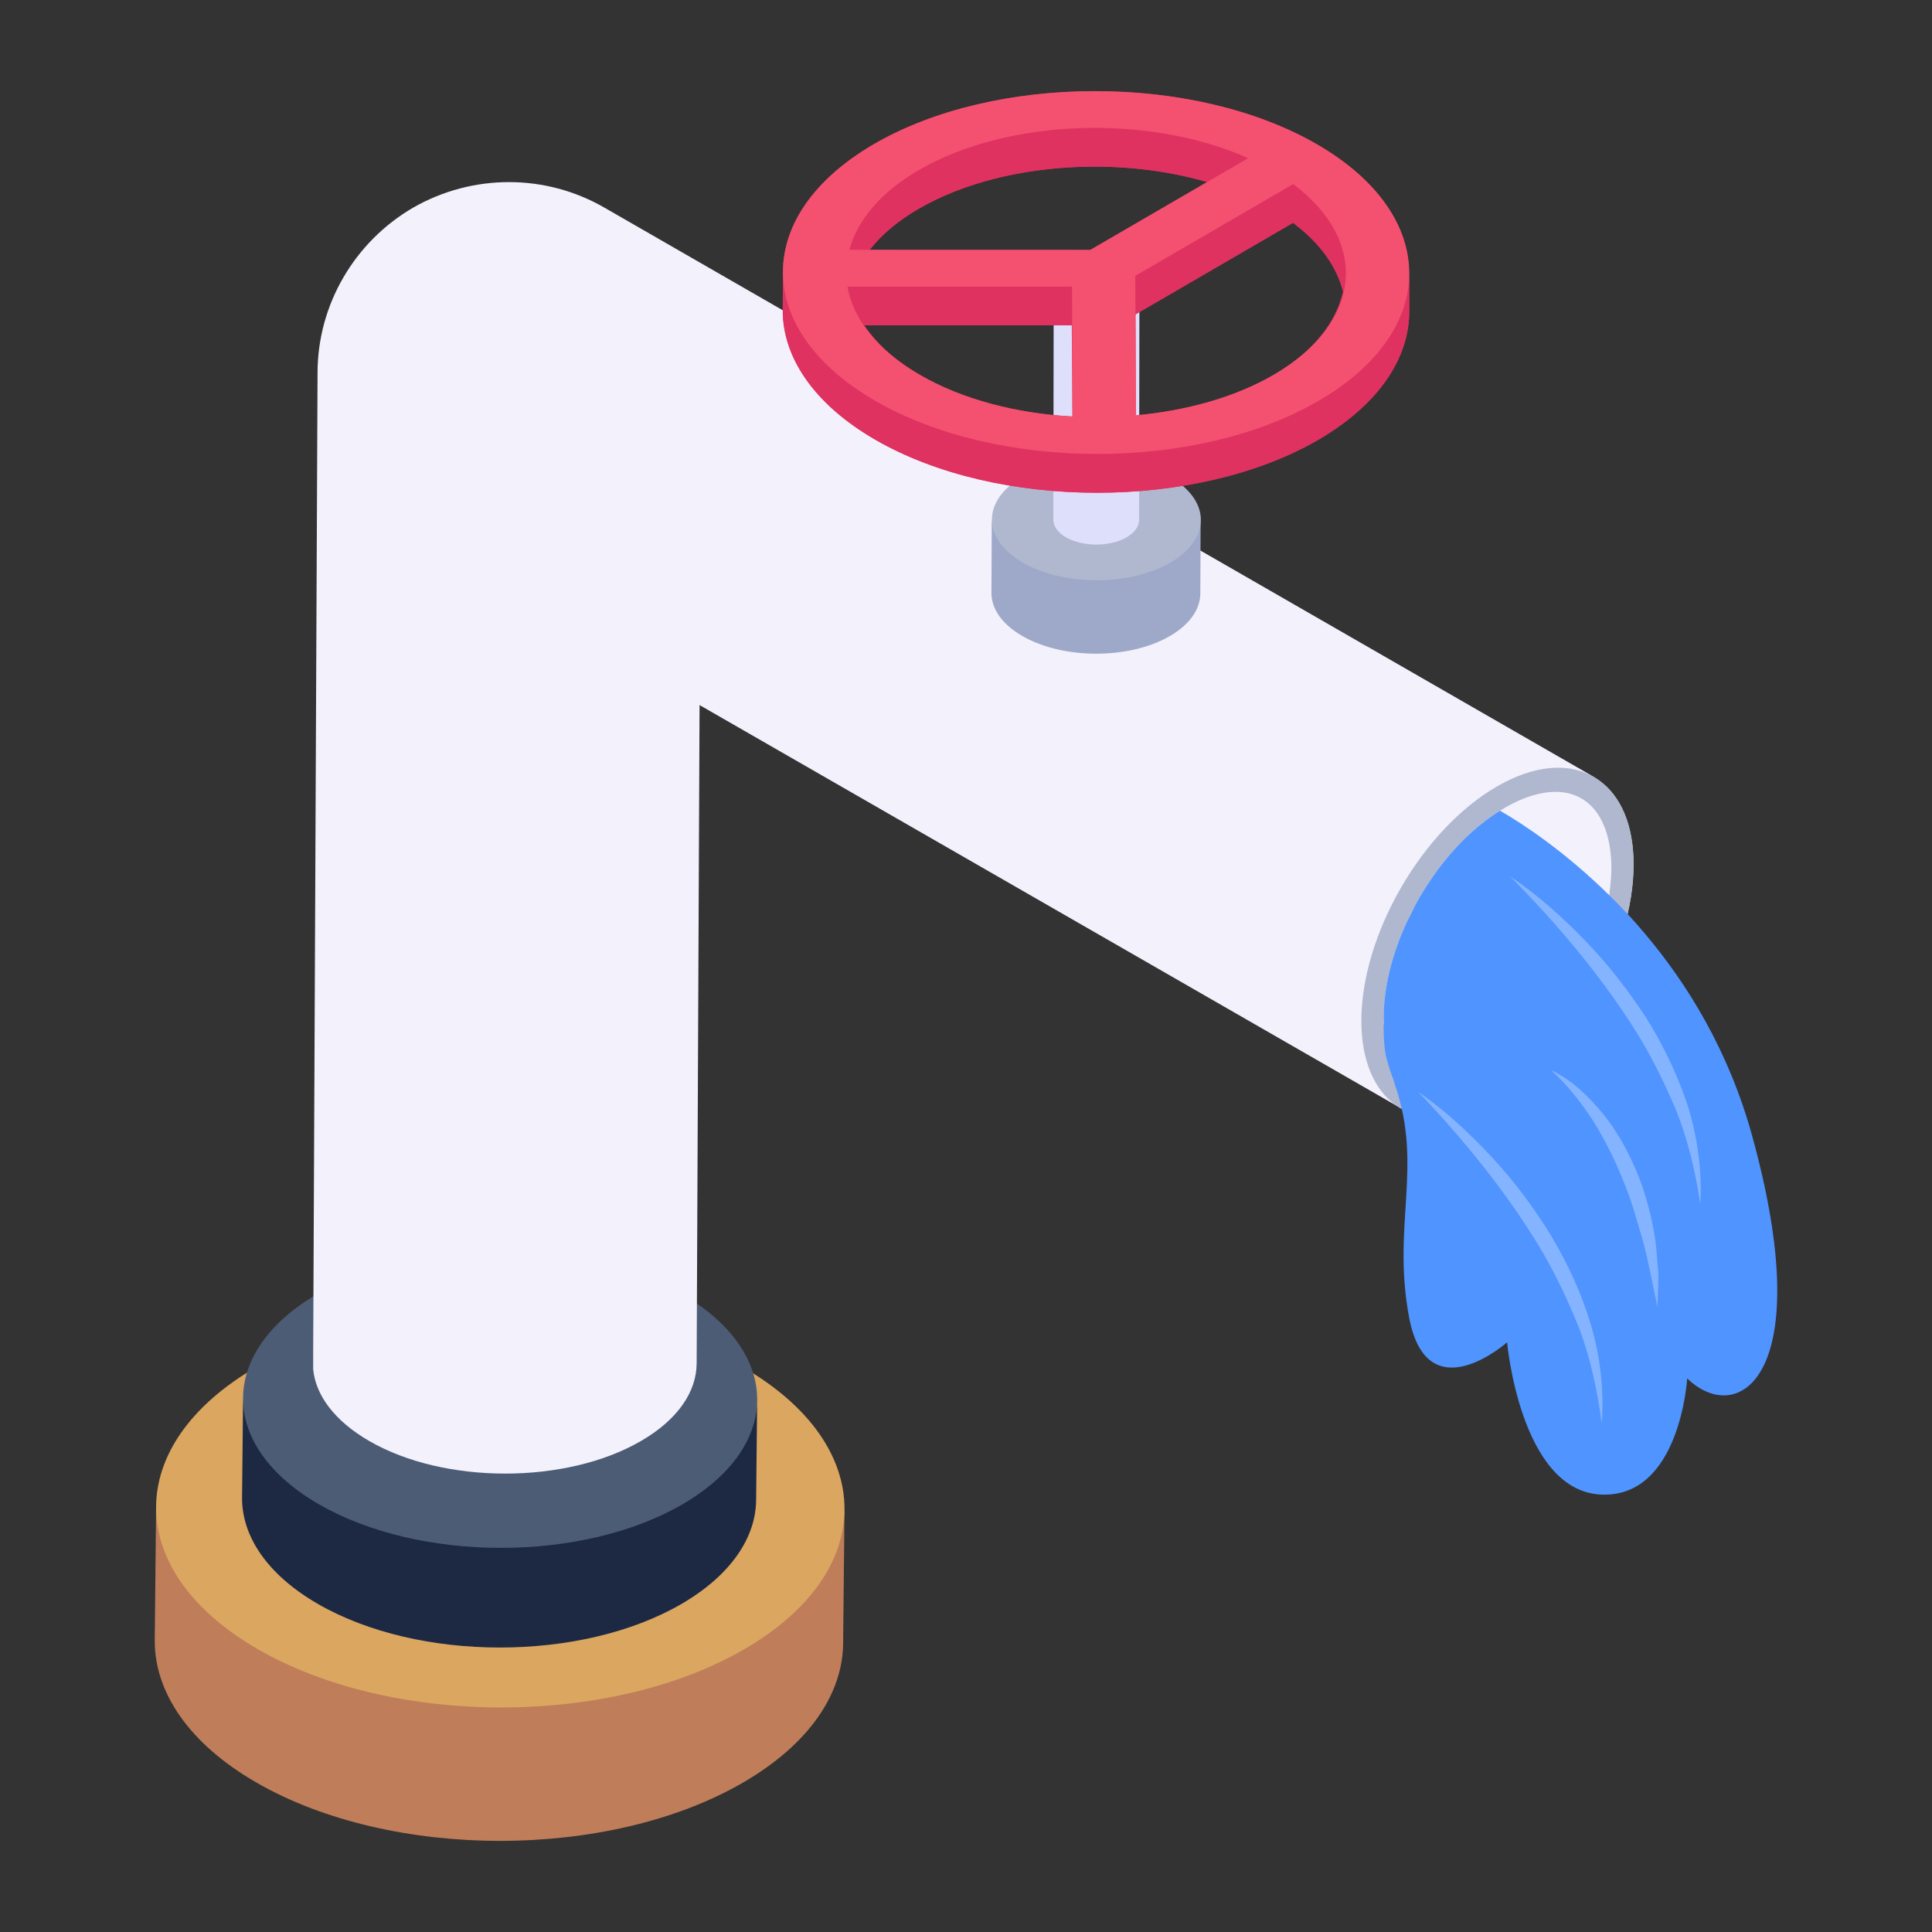 <?xml version="1.0" encoding="UTF-8"?> <!-- Generator: Adobe Illustrator 22.0.1, SVG Export Plug-In . SVG Version: 6.00 Build 0) --> <svg xmlns="http://www.w3.org/2000/svg" xmlns:xlink="http://www.w3.org/1999/xlink" id="Layer_1" x="0px" y="0px" viewBox="0 0 53 53" style="enable-background:new 0 0 53 53;" xml:space="preserve"><rect x="0" y="0" width="53" height="53" fill="#333333" stroke="none"/> <style type="text/css"> .st0{enable-background:new ;} .st1{fill:#423D9B;} .st2{fill:#211A67;} .st3{fill:#F4D6D4;} .st4{fill:#F5C9C6;} .st5{fill:#E9E7FC;} .st6{fill:#78E75A;} .st7{fill:#57B3FE;} .st8{opacity:0.13;} .st9{fill:#3498DB;} .st10{fill:#DBA660;} .st11{fill:#4C5C75;} .st12{fill:#1D2943;} .st13{fill:#AA6256;} .st14{fill:#BF7D5A;} .st15{fill:#FFD06C;} .st16{fill:#FEBC1F;} .st17{fill:#FFFFFF;} .st18{fill:#9EA9C9;} .st19{fill:#DEDFFB;} .st20{fill:#B0B8CF;} .st21{fill:#C9CEE2;} .st22{fill:#72D561;} .st23{fill:#5EC363;} .st24{fill:#BC874D;} .st25{fill:#5094FF;} .st26{fill:#F45170;} .st27{fill:#638DFF;} .st28{fill:#F8F9FE;} .st29{fill:#8A4852;} .st30{fill:#FFDE9B;} .st31{fill:#F9A83D;} .st32{fill:#FFD475;} .st33{fill:#FFB961;} .st34{fill:#DF3260;} .st35{fill:#DD4A4A;} .st36{fill:#FFE2A9;} .st37{fill:#557ADC;} .st38{fill:#F7C05E;} .st39{fill:#C09549;} .st40{fill:#D7A652;} .st41{fill:#50B069;} .st42{fill:#566DF9;} .st43{fill:#497BFE;} .st44{fill:#38425D;} .st45{fill:#2E374C;} .st46{fill:#262E3F;} .st47{opacity:0.3;} .st48{opacity:0.2;} .st49{fill:#FEE05C;} .st50{fill:#986FF9;} .st51{fill:#B28AFD;} .st52{fill:#E93565;} .st53{fill:#7E5AF2;} .st54{fill:#6D4EEA;} .st55{fill:none;} .st56{fill:#E3E7F0;} .st57{clip-path:url(#SVGID_6_);enable-background:new ;} .st58{fill:#858585;} .st59{fill:#888888;} .st60{clip-path:url(#SVGID_8_);enable-background:new ;} .st61{clip-path:url(#SVGID_10_);enable-background:new ;} .st62{fill:#334985;} .st63{clip-path:url(#SVGID_12_);enable-background:new ;} .st64{clip-path:url(#SVGID_14_);enable-background:new ;} .st65{clip-path:url(#SVGID_16_);enable-background:new ;} .st66{clip-path:url(#SVGID_18_);enable-background:new ;} .st67{clip-path:url(#SVGID_20_);enable-background:new ;} .st68{clip-path:url(#SVGID_22_);enable-background:new ;} .st69{clip-path:url(#SVGID_24_);enable-background:new ;} .st70{fill:#818181;} .st71{clip-path:url(#SVGID_26_);enable-background:new ;} .st72{clip-path:url(#SVGID_28_);enable-background:new ;} .st73{clip-path:url(#SVGID_30_);enable-background:new ;} .st74{clip-path:url(#SVGID_32_);enable-background:new ;} .st75{clip-path:url(#SVGID_34_);enable-background:new ;} .st76{fill:#324781;} .st77{clip-path:url(#SVGID_36_);enable-background:new ;} .st78{clip-path:url(#SVGID_38_);enable-background:new ;} .st79{fill:#354B88;} .st80{clip-path:url(#SVGID_40_);enable-background:new ;} .st81{clip-path:url(#SVGID_42_);enable-background:new ;} .st82{clip-path:url(#SVGID_44_);enable-background:new ;} .st83{clip-path:url(#SVGID_46_);enable-background:new ;} .st84{clip-path:url(#SVGID_48_);enable-background:new ;} .st85{clip-path:url(#SVGID_50_);enable-background:new ;} .st86{clip-path:url(#SVGID_52_);enable-background:new ;} .st87{clip-path:url(#SVGID_54_);enable-background:new ;} .st88{clip-path:url(#SVGID_56_);enable-background:new ;} .st89{clip-path:url(#SVGID_58_);enable-background:new ;} .st90{clip-path:url(#SVGID_60_);enable-background:new ;} .st91{clip-path:url(#SVGID_62_);enable-background:new ;} .st92{clip-path:url(#SVGID_64_);enable-background:new ;} .st93{clip-path:url(#SVGID_66_);enable-background:new ;} .st94{clip-path:url(#SVGID_68_);enable-background:new ;} .st95{clip-path:url(#SVGID_70_);enable-background:new ;} .st96{clip-path:url(#SVGID_72_);enable-background:new ;} .st97{clip-path:url(#SVGID_74_);enable-background:new ;} .st98{clip-path:url(#SVGID_76_);enable-background:new ;} .st99{clip-path:url(#SVGID_78_);enable-background:new ;} .st100{clip-path:url(#SVGID_80_);enable-background:new ;} .st101{clip-path:url(#SVGID_82_);enable-background:new ;} .st102{clip-path:url(#SVGID_84_);enable-background:new ;} .st103{clip-path:url(#SVGID_86_);enable-background:new ;} .st104{clip-path:url(#SVGID_88_);enable-background:new ;} .st105{clip-path:url(#SVGID_90_);enable-background:new ;} .st106{clip-path:url(#SVGID_92_);enable-background:new ;} .st107{clip-path:url(#SVGID_94_);enable-background:new ;} .st108{clip-path:url(#SVGID_96_);enable-background:new ;} .st109{clip-path:url(#SVGID_98_);enable-background:new ;} .st110{clip-path:url(#SVGID_100_);enable-background:new ;} .st111{clip-path:url(#SVGID_102_);enable-background:new ;} .st112{clip-path:url(#SVGID_104_);enable-background:new ;} .st113{clip-path:url(#SVGID_106_);enable-background:new ;} .st114{clip-path:url(#SVGID_108_);enable-background:new ;} .st115{clip-path:url(#SVGID_110_);enable-background:new ;} .st116{clip-path:url(#SVGID_112_);enable-background:new ;} .st117{clip-path:url(#SVGID_114_);enable-background:new ;} .st118{clip-path:url(#SVGID_116_);enable-background:new ;} .st119{clip-path:url(#SVGID_118_);enable-background:new ;} .st120{clip-path:url(#SVGID_120_);enable-background:new ;} .st121{clip-path:url(#SVGID_122_);enable-background:new ;} .st122{clip-path:url(#SVGID_124_);enable-background:new ;} .st123{clip-path:url(#SVGID_126_);enable-background:new ;} .st124{clip-path:url(#SVGID_128_);enable-background:new ;} .st125{clip-path:url(#SVGID_130_);enable-background:new ;} .st126{clip-path:url(#SVGID_132_);enable-background:new ;} .st127{clip-path:url(#SVGID_134_);enable-background:new ;} .st128{clip-path:url(#SVGID_136_);enable-background:new ;} .st129{clip-path:url(#SVGID_138_);enable-background:new ;} .st130{clip-path:url(#SVGID_140_);enable-background:new ;} .st131{clip-path:url(#SVGID_142_);enable-background:new ;} .st132{clip-path:url(#SVGID_144_);enable-background:new ;} .st133{clip-path:url(#SVGID_146_);enable-background:new ;} .st134{clip-path:url(#SVGID_148_);enable-background:new ;} .st135{clip-path:url(#SVGID_150_);enable-background:new ;} .st136{clip-path:url(#SVGID_152_);enable-background:new ;} .st137{clip-path:url(#SVGID_154_);enable-background:new ;} .st138{clip-path:url(#SVGID_156_);enable-background:new ;} .st139{clip-path:url(#SVGID_158_);enable-background:new ;} .st140{clip-path:url(#SVGID_160_);enable-background:new ;} .st141{clip-path:url(#SVGID_162_);enable-background:new ;} .st142{clip-path:url(#SVGID_164_);enable-background:new ;} .st143{clip-path:url(#SVGID_166_);enable-background:new ;} .st144{clip-path:url(#SVGID_168_);enable-background:new ;} .st145{clip-path:url(#SVGID_170_);enable-background:new ;} .st146{clip-path:url(#SVGID_172_);enable-background:new ;} .st147{clip-path:url(#SVGID_174_);enable-background:new ;} .st148{clip-path:url(#SVGID_176_);enable-background:new ;} .st149{clip-path:url(#SVGID_178_);enable-background:new ;} .st150{clip-path:url(#SVGID_180_);enable-background:new ;} .st151{clip-path:url(#SVGID_182_);enable-background:new ;} .st152{clip-path:url(#SVGID_184_);enable-background:new ;} .st153{clip-path:url(#SVGID_186_);enable-background:new ;} .st154{clip-path:url(#SVGID_188_);enable-background:new ;} .st155{clip-path:url(#SVGID_190_);enable-background:new ;} .st156{clip-path:url(#SVGID_192_);enable-background:new ;} .st157{clip-path:url(#SVGID_194_);enable-background:new ;} .st158{clip-path:url(#SVGID_196_);enable-background:new ;} .st159{clip-path:url(#SVGID_198_);enable-background:new ;} .st160{clip-path:url(#SVGID_200_);enable-background:new ;} .st161{clip-path:url(#SVGID_202_);enable-background:new ;} .st162{clip-path:url(#SVGID_204_);enable-background:new ;} .st163{clip-path:url(#SVGID_206_);enable-background:new ;} .st164{clip-path:url(#SVGID_208_);enable-background:new ;} .st165{clip-path:url(#SVGID_210_);enable-background:new ;} .st166{clip-path:url(#SVGID_212_);enable-background:new ;} .st167{clip-path:url(#SVGID_214_);enable-background:new ;} .st168{clip-path:url(#SVGID_216_);enable-background:new ;} .st169{clip-path:url(#SVGID_218_);enable-background:new ;} .st170{clip-path:url(#SVGID_220_);enable-background:new ;} .st171{clip-path:url(#SVGID_222_);enable-background:new ;} .st172{clip-path:url(#SVGID_224_);enable-background:new ;} .st173{clip-path:url(#SVGID_226_);enable-background:new ;} .st174{clip-path:url(#SVGID_228_);enable-background:new ;} .st175{clip-path:url(#SVGID_230_);enable-background:new ;} .st176{clip-path:url(#SVGID_232_);enable-background:new ;} .st177{clip-path:url(#SVGID_234_);enable-background:new ;} .st178{clip-path:url(#SVGID_236_);enable-background:new ;} .st179{clip-path:url(#SVGID_238_);enable-background:new ;} .st180{clip-path:url(#SVGID_240_);enable-background:new ;} .st181{clip-path:url(#SVGID_242_);enable-background:new ;} .st182{clip-path:url(#SVGID_244_);enable-background:new ;} .st183{clip-path:url(#SVGID_246_);enable-background:new ;} .st184{clip-path:url(#SVGID_248_);enable-background:new ;} .st185{clip-path:url(#SVGID_250_);enable-background:new ;} .st186{clip-path:url(#SVGID_252_);enable-background:new ;} .st187{clip-path:url(#SVGID_254_);enable-background:new ;} .st188{clip-path:url(#SVGID_256_);enable-background:new ;} .st189{clip-path:url(#SVGID_258_);enable-background:new ;} .st190{clip-path:url(#SVGID_260_);enable-background:new ;} .st191{clip-path:url(#SVGID_262_);enable-background:new ;} .st192{clip-path:url(#SVGID_264_);enable-background:new ;} .st193{clip-path:url(#SVGID_266_);enable-background:new ;} .st194{clip-path:url(#SVGID_268_);enable-background:new ;} .st195{clip-path:url(#SVGID_270_);enable-background:new ;} .st196{clip-path:url(#SVGID_272_);enable-background:new ;} .st197{clip-path:url(#SVGID_274_);enable-background:new ;} .st198{clip-path:url(#SVGID_276_);enable-background:new ;} .st199{clip-path:url(#SVGID_278_);enable-background:new ;} .st200{clip-path:url(#SVGID_280_);enable-background:new ;} .st201{clip-path:url(#SVGID_282_);enable-background:new ;} .st202{clip-path:url(#SVGID_284_);enable-background:new ;} .st203{clip-path:url(#SVGID_286_);enable-background:new ;} .st204{clip-path:url(#SVGID_288_);enable-background:new ;} .st205{clip-path:url(#SVGID_290_);enable-background:new ;} .st206{clip-path:url(#SVGID_292_);enable-background:new ;} .st207{clip-path:url(#SVGID_294_);enable-background:new ;} .st208{clip-path:url(#SVGID_296_);enable-background:new ;} .st209{clip-path:url(#SVGID_298_);enable-background:new ;} .st210{clip-path:url(#SVGID_300_);enable-background:new ;} .st211{clip-path:url(#SVGID_302_);enable-background:new ;} .st212{clip-path:url(#SVGID_304_);enable-background:new ;} .st213{clip-path:url(#SVGID_306_);enable-background:new ;} .st214{clip-path:url(#SVGID_308_);enable-background:new ;} .st215{clip-path:url(#SVGID_310_);enable-background:new ;} .st216{clip-path:url(#SVGID_312_);enable-background:new ;} .st217{clip-path:url(#SVGID_314_);enable-background:new ;} .st218{clip-path:url(#SVGID_316_);enable-background:new ;} .st219{clip-path:url(#SVGID_318_);enable-background:new ;} .st220{clip-path:url(#SVGID_320_);enable-background:new ;} .st221{clip-path:url(#SVGID_322_);enable-background:new ;} .st222{clip-path:url(#SVGID_324_);enable-background:new ;} .st223{clip-path:url(#SVGID_326_);enable-background:new ;} .st224{clip-path:url(#SVGID_328_);enable-background:new ;} .st225{clip-path:url(#SVGID_330_);enable-background:new ;} .st226{clip-path:url(#SVGID_332_);enable-background:new ;} .st227{clip-path:url(#SVGID_334_);enable-background:new ;} .st228{clip-path:url(#SVGID_336_);enable-background:new ;} .st229{clip-path:url(#SVGID_338_);enable-background:new ;} .st230{clip-path:url(#SVGID_340_);enable-background:new ;} .st231{clip-path:url(#SVGID_342_);enable-background:new ;} .st232{clip-path:url(#SVGID_344_);enable-background:new ;} .st233{clip-path:url(#SVGID_346_);enable-background:new ;} .st234{clip-path:url(#SVGID_348_);enable-background:new ;} .st235{clip-path:url(#SVGID_350_);enable-background:new ;} .st236{clip-path:url(#SVGID_352_);enable-background:new ;} .st237{clip-path:url(#SVGID_354_);enable-background:new ;} .st238{clip-path:url(#SVGID_356_);enable-background:new ;} .st239{clip-path:url(#SVGID_358_);enable-background:new ;} .st240{clip-path:url(#SVGID_360_);enable-background:new ;} .st241{clip-path:url(#SVGID_362_);enable-background:new ;} .st242{clip-path:url(#SVGID_364_);enable-background:new ;} .st243{clip-path:url(#SVGID_366_);enable-background:new ;} .st244{clip-path:url(#SVGID_368_);enable-background:new ;} .st245{clip-path:url(#SVGID_370_);enable-background:new ;} .st246{clip-path:url(#SVGID_372_);enable-background:new ;} .st247{clip-path:url(#SVGID_374_);enable-background:new ;} .st248{clip-path:url(#SVGID_376_);enable-background:new ;} .st249{clip-path:url(#SVGID_378_);enable-background:new ;} .st250{clip-path:url(#SVGID_380_);enable-background:new ;} .st251{clip-path:url(#SVGID_382_);enable-background:new ;} .st252{clip-path:url(#SVGID_384_);enable-background:new ;} .st253{clip-path:url(#SVGID_386_);enable-background:new ;} .st254{clip-path:url(#SVGID_388_);enable-background:new ;} .st255{clip-path:url(#SVGID_390_);enable-background:new ;} .st256{clip-path:url(#SVGID_392_);enable-background:new ;} .st257{clip-path:url(#SVGID_394_);enable-background:new ;} .st258{clip-path:url(#SVGID_396_);enable-background:new ;} .st259{clip-path:url(#SVGID_398_);enable-background:new ;} .st260{clip-path:url(#SVGID_400_);enable-background:new ;} .st261{clip-path:url(#SVGID_402_);enable-background:new ;} .st262{clip-path:url(#SVGID_404_);enable-background:new ;} .st263{clip-path:url(#SVGID_406_);enable-background:new ;} .st264{clip-path:url(#SVGID_408_);enable-background:new ;} .st265{clip-path:url(#SVGID_410_);enable-background:new ;} .st266{clip-path:url(#SVGID_412_);enable-background:new ;} .st267{clip-path:url(#SVGID_414_);enable-background:new ;} .st268{clip-path:url(#SVGID_416_);enable-background:new ;} .st269{clip-path:url(#SVGID_418_);enable-background:new ;} .st270{clip-path:url(#SVGID_420_);enable-background:new ;} .st271{clip-path:url(#SVGID_422_);enable-background:new ;} .st272{clip-path:url(#SVGID_424_);enable-background:new ;} .st273{clip-path:url(#SVGID_426_);enable-background:new ;} .st274{clip-path:url(#SVGID_428_);enable-background:new ;} .st275{clip-path:url(#SVGID_430_);enable-background:new ;} .st276{clip-path:url(#SVGID_432_);enable-background:new ;} .st277{clip-path:url(#SVGID_434_);enable-background:new ;} .st278{clip-path:url(#SVGID_436_);enable-background:new ;} .st279{clip-path:url(#SVGID_438_);enable-background:new ;} .st280{clip-path:url(#SVGID_440_);enable-background:new ;} .st281{clip-path:url(#SVGID_442_);enable-background:new ;} .st282{clip-path:url(#SVGID_444_);enable-background:new ;} .st283{clip-path:url(#SVGID_446_);enable-background:new ;} .st284{clip-path:url(#SVGID_448_);enable-background:new ;} .st285{clip-path:url(#SVGID_450_);enable-background:new ;} .st286{clip-path:url(#SVGID_452_);enable-background:new ;} .st287{clip-path:url(#SVGID_454_);enable-background:new ;} .st288{clip-path:url(#SVGID_456_);enable-background:new ;} .st289{clip-path:url(#SVGID_458_);enable-background:new ;} .st290{clip-path:url(#SVGID_460_);enable-background:new ;} .st291{clip-path:url(#SVGID_462_);enable-background:new ;} .st292{clip-path:url(#SVGID_464_);enable-background:new ;} .st293{clip-path:url(#SVGID_466_);enable-background:new ;} .st294{clip-path:url(#SVGID_468_);enable-background:new ;} .st295{clip-path:url(#SVGID_470_);enable-background:new ;} .st296{clip-path:url(#SVGID_472_);enable-background:new ;} .st297{clip-path:url(#SVGID_474_);enable-background:new ;} .st298{clip-path:url(#SVGID_476_);enable-background:new ;} .st299{clip-path:url(#SVGID_478_);enable-background:new ;} .st300{clip-path:url(#SVGID_480_);enable-background:new ;} .st301{clip-path:url(#SVGID_482_);enable-background:new ;} .st302{clip-path:url(#SVGID_484_);enable-background:new ;} .st303{clip-path:url(#SVGID_486_);enable-background:new ;} .st304{clip-path:url(#SVGID_488_);enable-background:new ;} .st305{clip-path:url(#SVGID_490_);enable-background:new ;} .st306{clip-path:url(#SVGID_492_);enable-background:new ;} .st307{clip-path:url(#SVGID_494_);enable-background:new ;} .st308{clip-path:url(#SVGID_496_);enable-background:new ;} .st309{clip-path:url(#SVGID_498_);enable-background:new ;} .st310{clip-path:url(#SVGID_500_);enable-background:new ;} .st311{clip-path:url(#SVGID_502_);enable-background:new ;} .st312{clip-path:url(#SVGID_504_);enable-background:new ;} .st313{clip-path:url(#SVGID_506_);enable-background:new ;} .st314{clip-path:url(#SVGID_508_);enable-background:new ;} .st315{clip-path:url(#SVGID_510_);enable-background:new ;} .st316{clip-path:url(#SVGID_512_);enable-background:new ;} .st317{clip-path:url(#SVGID_514_);enable-background:new ;} .st318{clip-path:url(#SVGID_516_);enable-background:new ;} .st319{clip-path:url(#SVGID_518_);enable-background:new ;} .st320{clip-path:url(#SVGID_520_);enable-background:new ;} .st321{clip-path:url(#SVGID_522_);enable-background:new ;} .st322{clip-path:url(#SVGID_524_);enable-background:new ;} .st323{clip-path:url(#SVGID_526_);enable-background:new ;} .st324{clip-path:url(#SVGID_528_);enable-background:new ;} .st325{clip-path:url(#SVGID_530_);enable-background:new ;} .st326{clip-path:url(#SVGID_532_);enable-background:new ;} .st327{clip-path:url(#SVGID_534_);enable-background:new ;} .st328{clip-path:url(#SVGID_536_);enable-background:new ;} .st329{clip-path:url(#SVGID_538_);enable-background:new ;} .st330{clip-path:url(#SVGID_540_);enable-background:new ;} .st331{clip-path:url(#SVGID_542_);enable-background:new ;} .st332{clip-path:url(#SVGID_544_);enable-background:new ;} .st333{clip-path:url(#SVGID_546_);enable-background:new ;} .st334{clip-path:url(#SVGID_548_);enable-background:new ;} .st335{clip-path:url(#SVGID_550_);enable-background:new ;} .st336{clip-path:url(#SVGID_552_);enable-background:new ;} .st337{clip-path:url(#SVGID_554_);enable-background:new ;} .st338{clip-path:url(#SVGID_556_);enable-background:new ;} .st339{clip-path:url(#SVGID_558_);enable-background:new ;} .st340{clip-path:url(#SVGID_560_);enable-background:new ;} .st341{clip-path:url(#SVGID_562_);enable-background:new ;} .st342{clip-path:url(#SVGID_564_);enable-background:new ;} .st343{clip-path:url(#SVGID_566_);enable-background:new ;} .st344{clip-path:url(#SVGID_568_);enable-background:new ;} .st345{clip-path:url(#SVGID_570_);enable-background:new ;} .st346{clip-path:url(#SVGID_572_);enable-background:new ;} .st347{clip-path:url(#SVGID_574_);enable-background:new ;} .st348{clip-path:url(#SVGID_576_);enable-background:new ;} .st349{clip-path:url(#SVGID_578_);enable-background:new ;} .st350{clip-path:url(#SVGID_580_);enable-background:new ;} .st351{clip-path:url(#SVGID_584_);} .st352{fill:#C4C7CF;} .st353{fill:#CEA03A;} .st354{fill:#2D2C2B;} .st355{fill:#111D33;} .st356{fill:#D6D4D2;} .st357{fill:#F3F1FC;} .st358{fill:#CC104A;} .st359{fill:#414F65;} .st360{fill:#3B475A;} .st361{fill:#29313F;} .st362{opacity:0.5;} .st363{fill:#FFDD95;} .st364{fill:#BD8F53;} .st365{fill:#792D2D;} .st366{opacity:0.6;} .st367{fill:#ABABA9;} .st368{fill:#F1F6FA;} .st369{fill:#D4DAEA;} .st370{fill:#DCDCDC;} .st371{fill:#ECF0F1;} .st372{fill:#777676;} .st373{fill:#FFE44B;} .st374{fill:#98A7BA;} .st375{fill:#725652;} .st376{fill:#EDEEF2;} .st377{fill:#8FABFE;} .st378{fill:#678AEE;} .st379{fill:#FDFEFE;} .st380{fill:#4878FE;} .st381{fill:#CCCECE;} .st382{fill:#5B5E71;} .st383{fill:#474B59;} .st384{fill:#9E501B;} .st385{fill:#D4D6D6;} .st386{fill:#6146BB;} .st387{clip-path:url(#SVGID_586_);enable-background:new ;} .st388{fill:#797978;} .st389{clip-path:url(#SVGID_588_);enable-background:new ;} .st390{clip-path:url(#SVGID_590_);enable-background:new ;} .st391{clip-path:url(#SVGID_592_);enable-background:new ;} .st392{fill:#323232;} .st393{clip-path:url(#SVGID_594_);enable-background:new ;} .st394{clip-path:url(#SVGID_596_);enable-background:new ;} .st395{clip-path:url(#SVGID_598_);enable-background:new ;} .st396{clip-path:url(#SVGID_600_);enable-background:new ;} .st397{clip-path:url(#SVGID_602_);enable-background:new ;} .st398{clip-path:url(#SVGID_604_);enable-background:new ;} .st399{clip-path:url(#SVGID_606_);enable-background:new ;} .st400{clip-path:url(#SVGID_608_);enable-background:new ;} .st401{clip-path:url(#SVGID_610_);enable-background:new ;} .st402{clip-path:url(#SVGID_612_);enable-background:new ;} .st403{clip-path:url(#SVGID_614_);enable-background:new ;} .st404{clip-path:url(#SVGID_616_);enable-background:new ;} .st405{clip-path:url(#SVGID_618_);enable-background:new ;} .st406{clip-path:url(#SVGID_620_);enable-background:new ;} .st407{clip-path:url(#SVGID_622_);enable-background:new ;} .st408{clip-path:url(#SVGID_624_);enable-background:new ;} .st409{clip-path:url(#SVGID_626_);enable-background:new ;} .st410{clip-path:url(#SVGID_628_);enable-background:new ;} .st411{clip-path:url(#SVGID_630_);} .st412{clip-path:url(#SVGID_632_);enable-background:new ;} .st413{fill:#C4C2C0;} .st414{clip-path:url(#SVGID_634_);enable-background:new ;} .st415{clip-path:url(#SVGID_636_);} .st416{clip-path:url(#SVGID_638_);enable-background:new ;} .st417{clip-path:url(#SVGID_640_);enable-background:new ;} .st418{clip-path:url(#SVGID_642_);enable-background:new ;} .st419{clip-path:url(#SVGID_644_);enable-background:new ;} .st420{clip-path:url(#SVGID_646_);enable-background:new ;} .st421{clip-path:url(#SVGID_648_);enable-background:new ;} .st422{clip-path:url(#SVGID_650_);enable-background:new ;} .st423{clip-path:url(#SVGID_652_);} .st424{clip-path:url(#SVGID_654_);enable-background:new ;} .st425{clip-path:url(#SVGID_656_);enable-background:new ;} .st426{clip-path:url(#SVGID_658_);enable-background:new ;} .st427{clip-path:url(#SVGID_660_);enable-background:new ;} .st428{clip-path:url(#SVGID_662_);enable-background:new ;} .st429{clip-path:url(#SVGID_664_);enable-background:new ;} .st430{clip-path:url(#SVGID_666_);} .st431{clip-path:url(#SVGID_668_);enable-background:new ;} .st432{clip-path:url(#SVGID_670_);enable-background:new ;} .st433{opacity:0.25;} .st434{fill:#6BB4F9;} .st435{fill:#A7ADB1;} .st436{fill:#74787B;} .st437{fill:#BBC1C6;} .st438{opacity:0.7;} .st439{fill:#EAEFEF;} .st440{opacity:0;} .st441{fill:#C4C3C1;} .st442{fill:#888886;} .st443{fill:#C7C6C4;} .st444{fill:#EFC348;} .st445{fill:#FFD651;} .st446{fill:#987E11;} .st447{fill:#21201F;} .st448{fill:#8D9AB7;} .st449{fill:#383736;} .st450{fill:#E63044;} .st451{fill:#6EBA6E;} .st452{fill:#BAC1CE;} .st453{fill:#EF4E77;} .st454{fill:#343331;} .st455{fill:#DB4545;} .st456{fill:#CED0ED;} .st457{fill:#464957;} .st458{fill:#825B38;} .st459{fill:#BA970C;} .st460{fill:#FED57A;} .st461{fill:#C82E57;} .st462{fill:#526778;} .st463{fill:#C4C6C6;} .st464{fill:#3C4769;} .st465{fill:#8D9799;} .st466{fill:#F25A5A;} .st467{fill:#4A4A4A;} .st468{opacity:0.4;} .st469{opacity:0.35;} .st470{fill:#449659;} .st471{fill:#D9E0E6;} .st472{fill:#E9E8E6;} .st473{fill:#242322;} .st474{fill:#434240;} .st475{fill:#CBCFCF;} .st476{fill:#A4850A;} .st477{fill:#BA980C;} .st478{fill:#C92D5D;} .st479{fill:#3E535E;} .st480{fill:#FE90A9;} .st481{fill:#5564D7;} .st482{fill:#B2B0AF;} .st483{fill:#BEBEBE;} .st484{fill:#CC4848;} .st485{fill:#6C6F79;} .st486{fill:#ADB2C3;} .st487{fill:#8891AD;} .st488{fill:#F3A250;} .st489{fill:#8D613A;} .st490{fill:#774B24;} .st491{fill:#7D808C;} .st492{clip-path:url(#SVGID_674_);enable-background:new ;} .st493{fill:#7C5933;} .st494{fill:#785631;} .st495{fill:#755430;} .st496{fill:#71512E;} .st497{fill:#6D4E2D;} .st498{clip-path:url(#SVGID_676_);enable-background:new ;} .st499{fill:#755332;} .st500{fill:#725130;} .st501{fill:#6E4E2F;} .st502{fill:#6B4C2D;} .st503{fill:#67492C;} .st504{clip-path:url(#SVGID_678_);enable-background:new ;} .st505{fill:#624628;} .st506{clip-path:url(#SVGID_680_);enable-background:new ;} .st507{fill:#845E36;} .st508{fill:#876137;} .st509{fill:#805C34;} .st510{fill:#694C2B;} .st511{fill:#66492A;} .st512{clip-path:url(#SVGID_682_);enable-background:new ;} .st513{fill:#7D5835;} .st514{fill:#805B36;} .st515{fill:#795633;} .st516{fill:#64472A;} .st517{fill:#604429;} .st518{fill:#5D4227;} .st519{clip-path:url(#SVGID_684_);enable-background:new ;} .st520{clip-path:url(#SVGID_686_);enable-background:new ;} .st521{clip-path:url(#SVGID_688_);enable-background:new ;} .st522{clip-path:url(#SVGID_690_);enable-background:new ;} .st523{clip-path:url(#SVGID_692_);enable-background:new ;} .st524{clip-path:url(#SVGID_694_);enable-background:new ;} .st525{clip-path:url(#SVGID_696_);enable-background:new ;} .st526{clip-path:url(#SVGID_698_);enable-background:new ;} .st527{clip-path:url(#SVGID_700_);enable-background:new ;} .st528{clip-path:url(#SVGID_702_);enable-background:new ;} .st529{clip-path:url(#SVGID_704_);enable-background:new ;} .st530{clip-path:url(#SVGID_706_);enable-background:new ;} .st531{clip-path:url(#SVGID_708_);enable-background:new ;} .st532{clip-path:url(#SVGID_710_);enable-background:new ;} .st533{clip-path:url(#SVGID_712_);enable-background:new ;} .st534{clip-path:url(#SVGID_714_);enable-background:new ;} .st535{clip-path:url(#SVGID_716_);enable-background:new ;} .st536{clip-path:url(#SVGID_718_);enable-background:new ;} .st537{clip-path:url(#SVGID_720_);enable-background:new ;} .st538{clip-path:url(#SVGID_722_);enable-background:new ;} .st539{clip-path:url(#SVGID_724_);enable-background:new ;} .st540{clip-path:url(#SVGID_726_);enable-background:new ;} .st541{clip-path:url(#SVGID_728_);enable-background:new ;} .st542{clip-path:url(#SVGID_730_);enable-background:new ;} .st543{clip-path:url(#SVGID_732_);enable-background:new ;} .st544{clip-path:url(#SVGID_734_);enable-background:new ;} .st545{clip-path:url(#SVGID_736_);enable-background:new ;} .st546{clip-path:url(#SVGID_738_);enable-background:new ;} .st547{clip-path:url(#SVGID_740_);enable-background:new ;} .st548{clip-path:url(#SVGID_742_);enable-background:new ;} .st549{clip-path:url(#SVGID_744_);enable-background:new ;} .st550{clip-path:url(#SVGID_746_);enable-background:new ;} .st551{clip-path:url(#SVGID_748_);enable-background:new ;} .st552{clip-path:url(#SVGID_750_);enable-background:new ;} .st553{clip-path:url(#SVGID_752_);enable-background:new ;} .st554{clip-path:url(#SVGID_754_);enable-background:new ;} .st555{clip-path:url(#SVGID_756_);enable-background:new ;} .st556{clip-path:url(#SVGID_758_);enable-background:new ;} .st557{clip-path:url(#SVGID_760_);enable-background:new ;} .st558{clip-path:url(#SVGID_762_);enable-background:new ;} .st559{clip-path:url(#SVGID_764_);enable-background:new ;} .st560{clip-path:url(#SVGID_766_);enable-background:new ;} .st561{clip-path:url(#SVGID_768_);enable-background:new ;} .st562{clip-path:url(#SVGID_770_);enable-background:new ;} .st563{clip-path:url(#SVGID_772_);enable-background:new ;} .st564{clip-path:url(#SVGID_774_);enable-background:new ;} .st565{clip-path:url(#SVGID_776_);enable-background:new ;} .st566{clip-path:url(#SVGID_778_);enable-background:new ;} .st567{clip-path:url(#SVGID_780_);enable-background:new ;} .st568{clip-path:url(#SVGID_782_);enable-background:new ;} .st569{clip-path:url(#SVGID_784_);enable-background:new ;} .st570{clip-path:url(#SVGID_786_);enable-background:new ;} .st571{clip-path:url(#SVGID_788_);enable-background:new ;} .st572{clip-path:url(#SVGID_790_);enable-background:new ;} .st573{clip-path:url(#SVGID_792_);enable-background:new ;} .st574{clip-path:url(#SVGID_794_);enable-background:new ;} .st575{clip-path:url(#SVGID_796_);enable-background:new ;} .st576{clip-path:url(#SVGID_798_);enable-background:new ;} .st577{clip-path:url(#SVGID_800_);enable-background:new ;} .st578{clip-path:url(#SVGID_802_);enable-background:new ;} .st579{clip-path:url(#SVGID_804_);enable-background:new ;} .st580{clip-path:url(#SVGID_806_);enable-background:new ;} .st581{clip-path:url(#SVGID_808_);enable-background:new ;} .st582{clip-path:url(#SVGID_810_);enable-background:new ;} .st583{clip-path:url(#SVGID_812_);enable-background:new ;} .st584{clip-path:url(#SVGID_814_);enable-background:new ;} .st585{clip-path:url(#SVGID_816_);enable-background:new ;} .st586{clip-path:url(#SVGID_818_);enable-background:new ;} .st587{clip-path:url(#SVGID_820_);enable-background:new ;} .st588{clip-path:url(#SVGID_822_);enable-background:new ;} .st589{clip-path:url(#SVGID_824_);enable-background:new ;} .st590{clip-path:url(#SVGID_826_);enable-background:new ;} .st591{clip-path:url(#SVGID_828_);enable-background:new ;} .st592{clip-path:url(#SVGID_830_);enable-background:new ;} .st593{clip-path:url(#SVGID_832_);enable-background:new ;} .st594{clip-path:url(#SVGID_834_);enable-background:new ;} .st595{clip-path:url(#SVGID_836_);enable-background:new ;} .st596{clip-path:url(#SVGID_838_);enable-background:new ;} .st597{clip-path:url(#SVGID_840_);enable-background:new ;} .st598{clip-path:url(#SVGID_842_);enable-background:new ;} .st599{clip-path:url(#SVGID_844_);enable-background:new ;} .st600{clip-path:url(#SVGID_846_);enable-background:new ;} .st601{clip-path:url(#SVGID_848_);enable-background:new ;} .st602{clip-path:url(#SVGID_850_);enable-background:new ;} .st603{clip-path:url(#SVGID_852_);enable-background:new ;} .st604{clip-path:url(#SVGID_854_);enable-background:new ;} .st605{clip-path:url(#SVGID_856_);enable-background:new ;} .st606{clip-path:url(#SVGID_858_);enable-background:new ;} .st607{clip-path:url(#SVGID_860_);enable-background:new ;} .st608{clip-path:url(#SVGID_862_);enable-background:new ;} .st609{clip-path:url(#SVGID_864_);enable-background:new ;} .st610{clip-path:url(#SVGID_866_);enable-background:new ;} .st611{clip-path:url(#SVGID_868_);enable-background:new ;} .st612{clip-path:url(#SVGID_870_);enable-background:new ;} .st613{clip-path:url(#SVGID_872_);enable-background:new ;} .st614{clip-path:url(#SVGID_874_);enable-background:new ;} .st615{clip-path:url(#SVGID_876_);enable-background:new ;} .st616{clip-path:url(#SVGID_878_);enable-background:new ;} .st617{clip-path:url(#SVGID_880_);enable-background:new ;} .st618{clip-path:url(#SVGID_882_);enable-background:new ;} .st619{clip-path:url(#SVGID_884_);enable-background:new ;} .st620{clip-path:url(#SVGID_886_);enable-background:new ;} .st621{clip-path:url(#SVGID_888_);enable-background:new ;} .st622{clip-path:url(#SVGID_890_);enable-background:new ;} .st623{clip-path:url(#SVGID_892_);enable-background:new ;} .st624{clip-path:url(#SVGID_894_);enable-background:new ;} .st625{clip-path:url(#SVGID_896_);enable-background:new ;} .st626{clip-path:url(#SVGID_898_);enable-background:new ;} .st627{clip-path:url(#SVGID_900_);enable-background:new ;} .st628{clip-path:url(#SVGID_902_);enable-background:new ;} .st629{clip-path:url(#SVGID_904_);enable-background:new ;} .st630{clip-path:url(#SVGID_906_);enable-background:new ;} .st631{clip-path:url(#SVGID_908_);enable-background:new ;} .st632{clip-path:url(#SVGID_910_);enable-background:new ;} .st633{clip-path:url(#SVGID_912_);enable-background:new ;} .st634{clip-path:url(#SVGID_914_);enable-background:new ;} .st635{clip-path:url(#SVGID_916_);enable-background:new ;} .st636{clip-path:url(#SVGID_918_);enable-background:new ;} .st637{clip-path:url(#SVGID_920_);enable-background:new ;} .st638{clip-path:url(#SVGID_922_);enable-background:new ;} .st639{clip-path:url(#SVGID_924_);enable-background:new ;} .st640{clip-path:url(#SVGID_926_);enable-background:new ;} .st641{clip-path:url(#SVGID_928_);enable-background:new ;} .st642{clip-path:url(#SVGID_930_);enable-background:new ;} .st643{clip-path:url(#SVGID_932_);enable-background:new ;} .st644{clip-path:url(#SVGID_934_);enable-background:new ;} .st645{clip-path:url(#SVGID_936_);enable-background:new ;} .st646{clip-path:url(#SVGID_938_);enable-background:new ;} .st647{clip-path:url(#SVGID_940_);enable-background:new ;} .st648{clip-path:url(#SVGID_942_);enable-background:new ;} .st649{clip-path:url(#SVGID_944_);enable-background:new ;} .st650{clip-path:url(#SVGID_946_);enable-background:new ;} .st651{clip-path:url(#SVGID_948_);enable-background:new ;} .st652{clip-path:url(#SVGID_950_);enable-background:new ;} .st653{clip-path:url(#SVGID_952_);enable-background:new ;} .st654{clip-path:url(#SVGID_954_);enable-background:new ;} .st655{clip-path:url(#SVGID_956_);enable-background:new ;} .st656{clip-path:url(#SVGID_958_);enable-background:new ;} .st657{clip-path:url(#SVGID_960_);enable-background:new ;} .st658{clip-path:url(#SVGID_962_);enable-background:new ;} .st659{clip-path:url(#SVGID_964_);enable-background:new ;} .st660{clip-path:url(#SVGID_966_);enable-background:new ;} .st661{clip-path:url(#SVGID_968_);enable-background:new ;} .st662{clip-path:url(#SVGID_970_);enable-background:new ;} .st663{clip-path:url(#SVGID_972_);enable-background:new ;} .st664{clip-path:url(#SVGID_974_);enable-background:new ;} .st665{clip-path:url(#SVGID_976_);enable-background:new ;} .st666{clip-path:url(#SVGID_978_);enable-background:new ;} .st667{clip-path:url(#SVGID_980_);enable-background:new ;} .st668{clip-path:url(#SVGID_982_);enable-background:new ;} .st669{clip-path:url(#SVGID_984_);enable-background:new ;} .st670{clip-path:url(#SVGID_986_);enable-background:new ;} .st671{clip-path:url(#SVGID_988_);enable-background:new ;} .st672{clip-path:url(#SVGID_990_);enable-background:new ;} .st673{clip-path:url(#SVGID_992_);enable-background:new ;} .st674{clip-path:url(#SVGID_994_);enable-background:new ;} .st675{clip-path:url(#SVGID_996_);enable-background:new ;} .st676{clip-path:url(#SVGID_998_);enable-background:new ;} .st677{clip-path:url(#SVGID_1000_);enable-background:new ;} .st678{clip-path:url(#SVGID_1002_);enable-background:new ;} .st679{clip-path:url(#SVGID_1004_);enable-background:new ;} .st680{clip-path:url(#SVGID_1006_);enable-background:new ;} .st681{clip-path:url(#SVGID_1008_);enable-background:new ;} .st682{clip-path:url(#SVGID_1010_);enable-background:new ;} .st683{clip-path:url(#SVGID_1012_);enable-background:new ;} .st684{clip-path:url(#SVGID_1014_);enable-background:new ;} .st685{clip-path:url(#SVGID_1016_);enable-background:new ;} .st686{clip-path:url(#SVGID_1018_);enable-background:new ;} .st687{clip-path:url(#SVGID_1020_);enable-background:new ;} .st688{clip-path:url(#SVGID_1022_);enable-background:new ;} .st689{clip-path:url(#SVGID_1024_);enable-background:new ;} .st690{clip-path:url(#SVGID_1026_);enable-background:new ;} .st691{clip-path:url(#SVGID_1028_);enable-background:new ;} .st692{clip-path:url(#SVGID_1030_);enable-background:new ;} .st693{clip-path:url(#SVGID_1032_);enable-background:new ;} .st694{clip-path:url(#SVGID_1034_);enable-background:new ;} .st695{clip-path:url(#SVGID_1036_);enable-background:new ;} .st696{clip-path:url(#SVGID_1038_);enable-background:new ;} .st697{clip-path:url(#SVGID_1040_);enable-background:new ;} .st698{clip-path:url(#SVGID_1042_);enable-background:new ;} .st699{clip-path:url(#SVGID_1044_);enable-background:new ;} .st700{clip-path:url(#SVGID_1046_);enable-background:new ;} .st701{clip-path:url(#SVGID_1048_);enable-background:new ;} .st702{clip-path:url(#SVGID_1050_);enable-background:new ;} .st703{clip-path:url(#SVGID_1052_);enable-background:new ;} .st704{clip-path:url(#SVGID_1054_);enable-background:new ;} .st705{clip-path:url(#SVGID_1056_);enable-background:new ;} .st706{clip-path:url(#SVGID_1058_);enable-background:new ;} .st707{clip-path:url(#SVGID_1060_);enable-background:new ;} .st708{clip-path:url(#SVGID_1062_);enable-background:new ;} .st709{clip-path:url(#SVGID_1064_);enable-background:new ;} .st710{clip-path:url(#SVGID_1066_);enable-background:new ;} .st711{clip-path:url(#SVGID_1068_);enable-background:new ;} .st712{clip-path:url(#SVGID_1070_);enable-background:new ;} .st713{clip-path:url(#SVGID_1072_);enable-background:new ;} .st714{clip-path:url(#SVGID_1074_);enable-background:new ;} .st715{clip-path:url(#SVGID_1076_);enable-background:new ;} .st716{clip-path:url(#SVGID_1078_);enable-background:new ;} .st717{clip-path:url(#SVGID_1080_);enable-background:new ;} .st718{clip-path:url(#SVGID_1082_);enable-background:new ;} .st719{clip-path:url(#SVGID_1084_);enable-background:new ;} .st720{clip-path:url(#SVGID_1086_);enable-background:new ;} .st721{clip-path:url(#SVGID_1088_);enable-background:new ;} .st722{clip-path:url(#SVGID_1090_);enable-background:new ;} .st723{clip-path:url(#SVGID_1092_);enable-background:new ;} .st724{clip-path:url(#SVGID_1094_);enable-background:new ;} .st725{clip-path:url(#SVGID_1096_);enable-background:new ;} .st726{clip-path:url(#SVGID_1098_);enable-background:new ;} .st727{clip-path:url(#SVGID_1100_);enable-background:new ;} .st728{clip-path:url(#SVGID_1102_);enable-background:new ;} .st729{clip-path:url(#SVGID_1104_);enable-background:new ;} .st730{clip-path:url(#SVGID_1106_);enable-background:new ;} .st731{clip-path:url(#SVGID_1108_);enable-background:new ;} .st732{clip-path:url(#SVGID_1110_);enable-background:new ;} .st733{clip-path:url(#SVGID_1112_);enable-background:new ;} .st734{clip-path:url(#SVGID_1114_);enable-background:new ;} .st735{clip-path:url(#SVGID_1116_);enable-background:new ;} .st736{clip-path:url(#SVGID_1118_);enable-background:new ;} .st737{clip-path:url(#SVGID_1120_);enable-background:new ;} .st738{clip-path:url(#SVGID_1122_);enable-background:new ;} .st739{clip-path:url(#SVGID_1124_);enable-background:new ;} .st740{clip-path:url(#SVGID_1126_);enable-background:new ;} .st741{clip-path:url(#SVGID_1128_);enable-background:new ;} .st742{clip-path:url(#SVGID_1130_);enable-background:new ;} .st743{clip-path:url(#SVGID_1132_);enable-background:new ;} .st744{clip-path:url(#SVGID_1134_);enable-background:new ;} .st745{clip-path:url(#SVGID_1136_);enable-background:new ;} .st746{clip-path:url(#SVGID_1138_);enable-background:new ;} .st747{clip-path:url(#SVGID_1140_);enable-background:new ;} .st748{fill:#2F6088;} .st749{fill:#B6B9BA;} .st750{fill:#909293;} .st751{fill:#A2A4A5;} .st752{fill:#81D672;} .st753{fill:#EF7B56;} .st754{fill:#384457;} .st755{fill:#FA5F7F;} .st756{fill:#C8C8C6;} .st757{fill:#9F3B3B;} .st758{fill:#999997;} .st759{fill:#E5BD13;} .st760{opacity:0.55;} .st761{fill:#A8B4C2;} .st762{fill:#748BFD;} .st763{fill:#8D8F95;} .st764{fill:#5D6B7F;} .st765{fill:#C0C8D5;} .st766{fill:#0CA6EA;} .st767{clip-path:url(#SVGID_1142_);enable-background:new ;} .st768{clip-path:url(#SVGID_1144_);enable-background:new ;} .st769{clip-path:url(#SVGID_1146_);enable-background:new ;} .st770{clip-path:url(#SVGID_1148_);enable-background:new ;} .st771{fill:#333230;} .st772{fill:#222120;} .st773{clip-path:url(#SVGID_1150_);enable-background:new ;} .st774{fill:#2C2C2A;} .st775{fill:#2E2D2C;} .st776{clip-path:url(#SVGID_1152_);enable-background:new ;} .st777{fill:#232221;} .st778{clip-path:url(#SVGID_1154_);enable-background:new ;} .st779{clip-path:url(#SVGID_1156_);enable-background:new ;} .st780{fill:#656FEA;} .st781{fill:#EFAC41;} .st782{fill:#7B242C;} .st783{fill:#F34858;} .st784{fill:#DCB35D;} .st785{fill:#7E3F3F;} .st786{fill:#3A3937;} .st787{fill:#C5A53E;} .st788{fill:#41403E;} .st789{fill:#D4D2D0;} .st790{fill:#B8B7B5;} .st791{fill:#A5A4A2;} .st792{fill:#0059A1;} .st793{fill:#0070CA;} .st794{fill:#0064B4;} .st795{fill:#C8CBED;} .st796{fill:#B00E40;} .st797{fill:#19233A;} .st798{fill:#72BDDC;} .st799{fill:#E74C3C;} .st800{fill:#3F434F;} .st801{fill:#525566;} .st802{fill:#2ECC71;} .st803{fill:#F1C40F;} .st804{fill:#F9CF6B;} .st805{fill:#8390A0;} .st806{fill:#C3C7CF;} .st807{fill:#959597;} .st808{fill:#4B9ADB;} .st809{fill:#D1D0D9;} .st810{fill:#D6D7DB;} .st811{fill:#755933;} .st812{fill:#BC8F53;} .st813{fill:#DBB846;} .st814{fill:#C44141;} .st815{fill:#82C6E0;} </style> <g id="_x31_64"> <g> <g> <g class="st0"> <g> <g> <path class="st14" d="M23.167,41.4l-0.037,3.66 c-0.004,1.39-0.917,2.778-2.742,3.838c-3.675,2.136-9.659,2.136-13.358,0 c-1.86-1.074-2.789-2.484-2.785-3.892l0.037-3.66 C4.278,42.755,23.163,42.791,23.167,41.4z"></path> </g> </g> <g> <g> <path class="st10" d="M20.378,37.504c3.699,2.136,3.723,5.6,0.047,7.735 s-9.659,2.136-13.358,0s-3.715-5.6-0.04-7.735 S16.679,35.368,20.378,37.504z"></path> </g> </g> </g> <g class="st0"> <g> <g> <path class="st12" d="M20.771,38.399l-0.028,2.734 c-0.003,1.038-0.685,2.075-2.047,2.867 c-2.745,1.595-7.213,1.595-9.976,0c-1.389-0.802-2.083-1.855-2.08-2.907 l0.028-2.734c-0.003,1.052,1.173,1.263,2.562,2.065 c2.762,1.595,6.723,1.347,9.467-0.248 C20.06,39.384,20.768,39.437,20.771,38.399z"></path> </g> </g> <g> <g> <path class="st11" d="M18.689,35.489c2.762,1.595,2.78,4.182,0.035,5.777 s-7.213,1.595-9.976,0s-2.774-4.182-0.03-5.777 S15.926,33.894,18.689,35.489z"></path> </g> </g> </g> <g> <g> <g> <path class="st357" d="M44.811,23.702c0.01,2.37-1.66,5.26-3.72,6.45 c-0.9,0.52-1.73,0.63-2.37,0.4 c-0.13-0.06-0.26-0.13-0.38-0.2l-0.05-0.03L19.191,19.342 L19.111,37.392c0,0.78-0.51,1.55-1.53,2.14 c-2.05,1.19-5.39,1.19-7.45,0c-0.95-0.55-1.47-1.25-1.54-1.97v-0.4 L8.711,10.232c0-1.87,1.01-3.6,2.63-4.54 c1.63-0.93,3.63-0.93,5.25,0.01l27.01,15.54 c0.02,0.01,0.03,0.02,0.05,0.03c0.08,0.05,0.16,0.1,0.23,0.15 C44.461,21.842,44.811,22.632,44.811,23.702z"></path> </g> </g> </g> <g> <g> <path class="st20" d="M44.815,23.706c0.005,2.37-1.661,5.258-3.722,6.447 c-0.9,0.521-1.729,0.631-2.375,0.394c-0.152-0.056-0.293-0.13-0.423-0.223 c-0.587-0.421-0.947-1.213-0.949-2.304c-0.007-2.37,1.661-5.258,3.722-6.447 c1.003-0.58,1.913-0.651,2.585-0.298c0.081,0.039,0.157,0.088,0.23,0.142 C44.461,21.84,44.813,22.628,44.815,23.706z"></path> </g> <g> <path class="st357" d="M44.205,23.802c0,0.246-0.026,0.5-0.061,0.755 c-0.053,0.395-0.158,0.798-0.298,1.193c-0.553,1.571-1.676,3.08-2.974,3.826 c-0.491,0.281-0.965,0.43-1.378,0.43c-0.579,0-1.018-0.281-1.272-0.798 c-0.105-0.202-0.175-0.439-0.219-0.702c-0.018-0.132-0.035-0.281-0.035-0.43 v-0.07c-0.009-0.026-0.009-0.053-0.009-0.079 c0-0.842,0.237-1.772,0.641-2.641c0.061-0.114,0.123-0.237,0.184-0.369 c0.009-0.009,0.009-0.026,0.018-0.044c0.412-0.763,0.939-1.465,1.544-2.018 c0.263-0.237,0.535-0.447,0.807-0.614c0.053-0.035,0.097-0.061,0.14-0.088 c0.483-0.281,0.965-0.43,1.378-0.43C43.625,21.723,44.196,22.503,44.205,23.802z "></path> </g> </g> <g> <path class="st25" d="M46.284,37.814c0,0-0.193,3.308-2.387,3.185 c-2.194-0.132-2.553-4.176-2.553-4.176s-2.185,1.939-2.685-0.667 c-0.483-2.536,0.386-4.124-0.386-6.379c-0.018-0.07-0.044-0.149-0.07-0.219 c-0.079-0.202-0.14-0.412-0.193-0.632c-0.035-0.219-0.053-0.456-0.053-0.711 c0-0.044,0-0.097,0.009-0.14v-0.07c-0.009-0.026-0.009-0.053-0.009-0.079 c0-0.842,0.237-1.772,0.641-2.641c0.061-0.114,0.123-0.237,0.184-0.369 c0.009-0.009,0.009-0.026,0.018-0.044c0.412-0.763,0.939-1.465,1.544-2.018 c0.263-0.237,0.535-0.447,0.807-0.614c0.667,0.386,1.799,1.141,2.992,2.316 c0.316,0.307,0.64,0.649,0.956,1.027c1.193,1.404,2.325,3.246,2.966,5.572 C49.881,37.727,47.697,39.174,46.284,37.814z"></path> </g> <g> <g> <g> <g class="st0"> <g> <g> <path class="st18" d="M32.937,14.263l-0.009,2.018 c-0.001,0.422-0.279,0.844-0.832,1.166 c-1.116,0.648-2.93,0.648-4.052,0 c-0.565-0.326-0.847-0.754-0.846-1.182l0.009-2.018 c-0.001,0.427,1-0.057,1.565,0.27 c1.123,0.648,2.273,0.728,3.388,0.08 C32.714,14.275,32.936,14.686,32.937,14.263z"></path> </g> </g> <g> <g> <ellipse transform="matrix(0.003 -1 1 0.003 15.732 44.287)" class="st20" cx="30.072" cy="14.255" rx="1.66" ry="2.866"></ellipse> </g> </g> </g> </g> <g> <g class="st0"> <g> <g> <path class="st19" d="M31.258,7.621l-0.01,6.641 c-0,0.173-0.114,0.346-0.342,0.478 c-0.458,0.266-1.202,0.266-1.663,0 c-0.232-0.134-0.348-0.31-0.347-0.485l0.01-6.641 c-0,0.175,0.115,0.351,0.347,0.485 c0.461,0.266,1.205,0.266,1.663-0 C31.144,7.967,31.257,7.794,31.258,7.621z"></path> </g> </g> <g> <g> <ellipse transform="matrix(0.003 -1 1 0.003 22.379 37.678)" class="st371" cx="30.082" cy="7.618" rx="0.681" ry="1.176"></ellipse> </g> </g> </g> </g> </g> </g> </g> <g class="st47"> <g> <path class="st17" d="M43.652,36.375c0.254,0.869,0.351,1.781,0.29,2.676 c-0.123-0.886-0.298-1.746-0.605-2.571c-0.325-0.816-0.702-1.614-1.158-2.36 c-0.921-1.5-2.044-2.878-3.273-4.168c0.737,0.509,1.395,1.123,2.009,1.781 c0.614,0.658,1.158,1.386,1.632,2.158 C43.011,34.673,43.397,35.498,43.652,36.375z"></path> </g> <g> <path class="st17" d="M45.407,33.998c0.044,0.307,0.053,0.623,0.088,0.93 c-0.009,0.307-0.009,0.614-0.026,0.93c-0.132-0.614-0.237-1.211-0.395-1.799 c-0.167-0.579-0.325-1.158-0.562-1.711c-0.219-0.553-0.491-1.088-0.807-1.597 c-0.325-0.5-0.702-0.983-1.158-1.395c0.562,0.263,1.027,0.711,1.43,1.202 c0.395,0.483,0.693,1.044,0.939,1.623 C45.152,32.769,45.31,33.375,45.407,33.998z"></path> </g> <g> <path class="st17" d="M46.644,33.032c-0.132-0.886-0.333-1.737-0.658-2.562 c-0.342-0.807-0.728-1.588-1.202-2.325c-0.956-1.483-2.097-2.834-3.361-4.106 c0.746,0.5,1.421,1.106,2.044,1.746c0.632,0.649,1.184,1.36,1.685,2.123 c0.474,0.763,0.877,1.588,1.158,2.457C46.574,31.234,46.696,32.138,46.644,33.032 z"></path> </g> </g> </g> <g> <g> <path class="st34" d="M38.641,7.744c0.11-1.36-0.72-2.75-2.52-3.79 c-3.36-1.94-8.81-1.94-12.15,0c-1.66,0.97-2.49,2.23-2.49,3.5 l-0.01,1.06c0,1.28,0.85,2.57,2.54,3.55 c3.36,1.94,8.81,1.94,12.16,0c1.65-0.97,2.48-2.23,2.49-3.5V7.504 C38.661,7.584,38.651,7.664,38.641,7.744z M25.241,10.284 c-0.7-0.4-1.19-0.86-1.53-1.36h5.69l0.02,2.5 C27.891,11.344,26.401,10.964,25.241,10.284z M29.911,6.854h-6.05 c0.32-0.41,0.76-0.79,1.34-1.13c2.13-1.23,5.34-1.48,7.91-0.73 L29.911,6.854z M34.941,10.284c-1.07,0.62-2.39,0.98-3.78,1.11 l-0.01-2.77l4.32-2.51c0.75,0.56,1.2,1.21,1.37,1.89 C36.651,8.834,36.041,9.644,34.941,10.284z"></path> </g> <g class="st0"> <g> <g> <path class="st34" d="M34.242,4.339L34.239,5.402c-2.694-1.207-6.582-1.1-9.037,0.327 l0.003-1.062C27.66,3.239,31.549,3.132,34.242,4.339z"></path> </g> </g> <g> <g> <path class="st34" d="M25.205,4.666l-0.003,1.062 c-1.061,0.616-1.692,1.388-1.903,2.189l0.003-1.062 C23.513,6.054,24.144,5.282,25.205,4.666z"></path> </g> </g> <g> <g> <path class="st34" d="M36.92,7.504l-0.003,1.062c0.002-0.866-0.48-1.734-1.446-2.454 l0.003-1.062C36.44,5.77,36.923,6.638,36.92,7.504z"></path> </g> </g> <g> <g> <polygon class="st34" points="35.474,5.05 35.471,6.112 31.139,8.63 31.143,7.567 "></polygon> </g> </g> <g> <g> <polygon class="st34" points="29.408,7.862 29.405,8.924 23.246,8.924 23.249,7.862 "></polygon> </g> </g> <g> <g> <polygon class="st26" points="29.428,11.429 29.425,12.492 29.405,8.924 29.408,7.862 "></polygon> </g> </g> <g> <g> <path class="st34" d="M38.66,7.505l-0.003,1.062c-0.004,1.266-0.833,2.529-2.489,3.492 c-3.342,1.942-8.796,1.941-12.157,0c-1.693-0.977-2.538-2.262-2.535-3.546 l0.003-1.062c-0.004,1.283,0.842,2.568,2.535,3.546 c3.361,1.941,8.815,1.942,12.157-0 C37.827,10.034,38.656,8.771,38.66,7.505z"></path> </g> </g> <g> <g> <path class="st26" d="M36.126,3.958c3.361,1.941,3.382,5.1,0.045,7.039 c-3.342,1.942-8.796,1.941-12.157,0C20.649,9.055,20.632,5.897,23.974,3.955 C27.31,2.016,32.762,2.016,36.126,3.958z M25.205,4.666 c-1.061,0.616-1.692,1.388-1.903,2.189l6.609,0.002l4.331-2.517 C31.549,3.132,27.66,3.239,25.205,4.666 M31.164,11.394 c1.384-0.127,2.712-0.493,3.773-1.11c2.455-1.427,2.628-3.676,0.537-5.234 l-4.331,2.517L31.164,11.394 M25.237,10.286c1.17,0.676,2.662,1.058,4.192,1.143 l-0.02-3.567L23.249,7.862C23.401,8.747,24.064,9.609,25.237,10.286"></path> </g> </g> </g> </g> </g> </svg> 